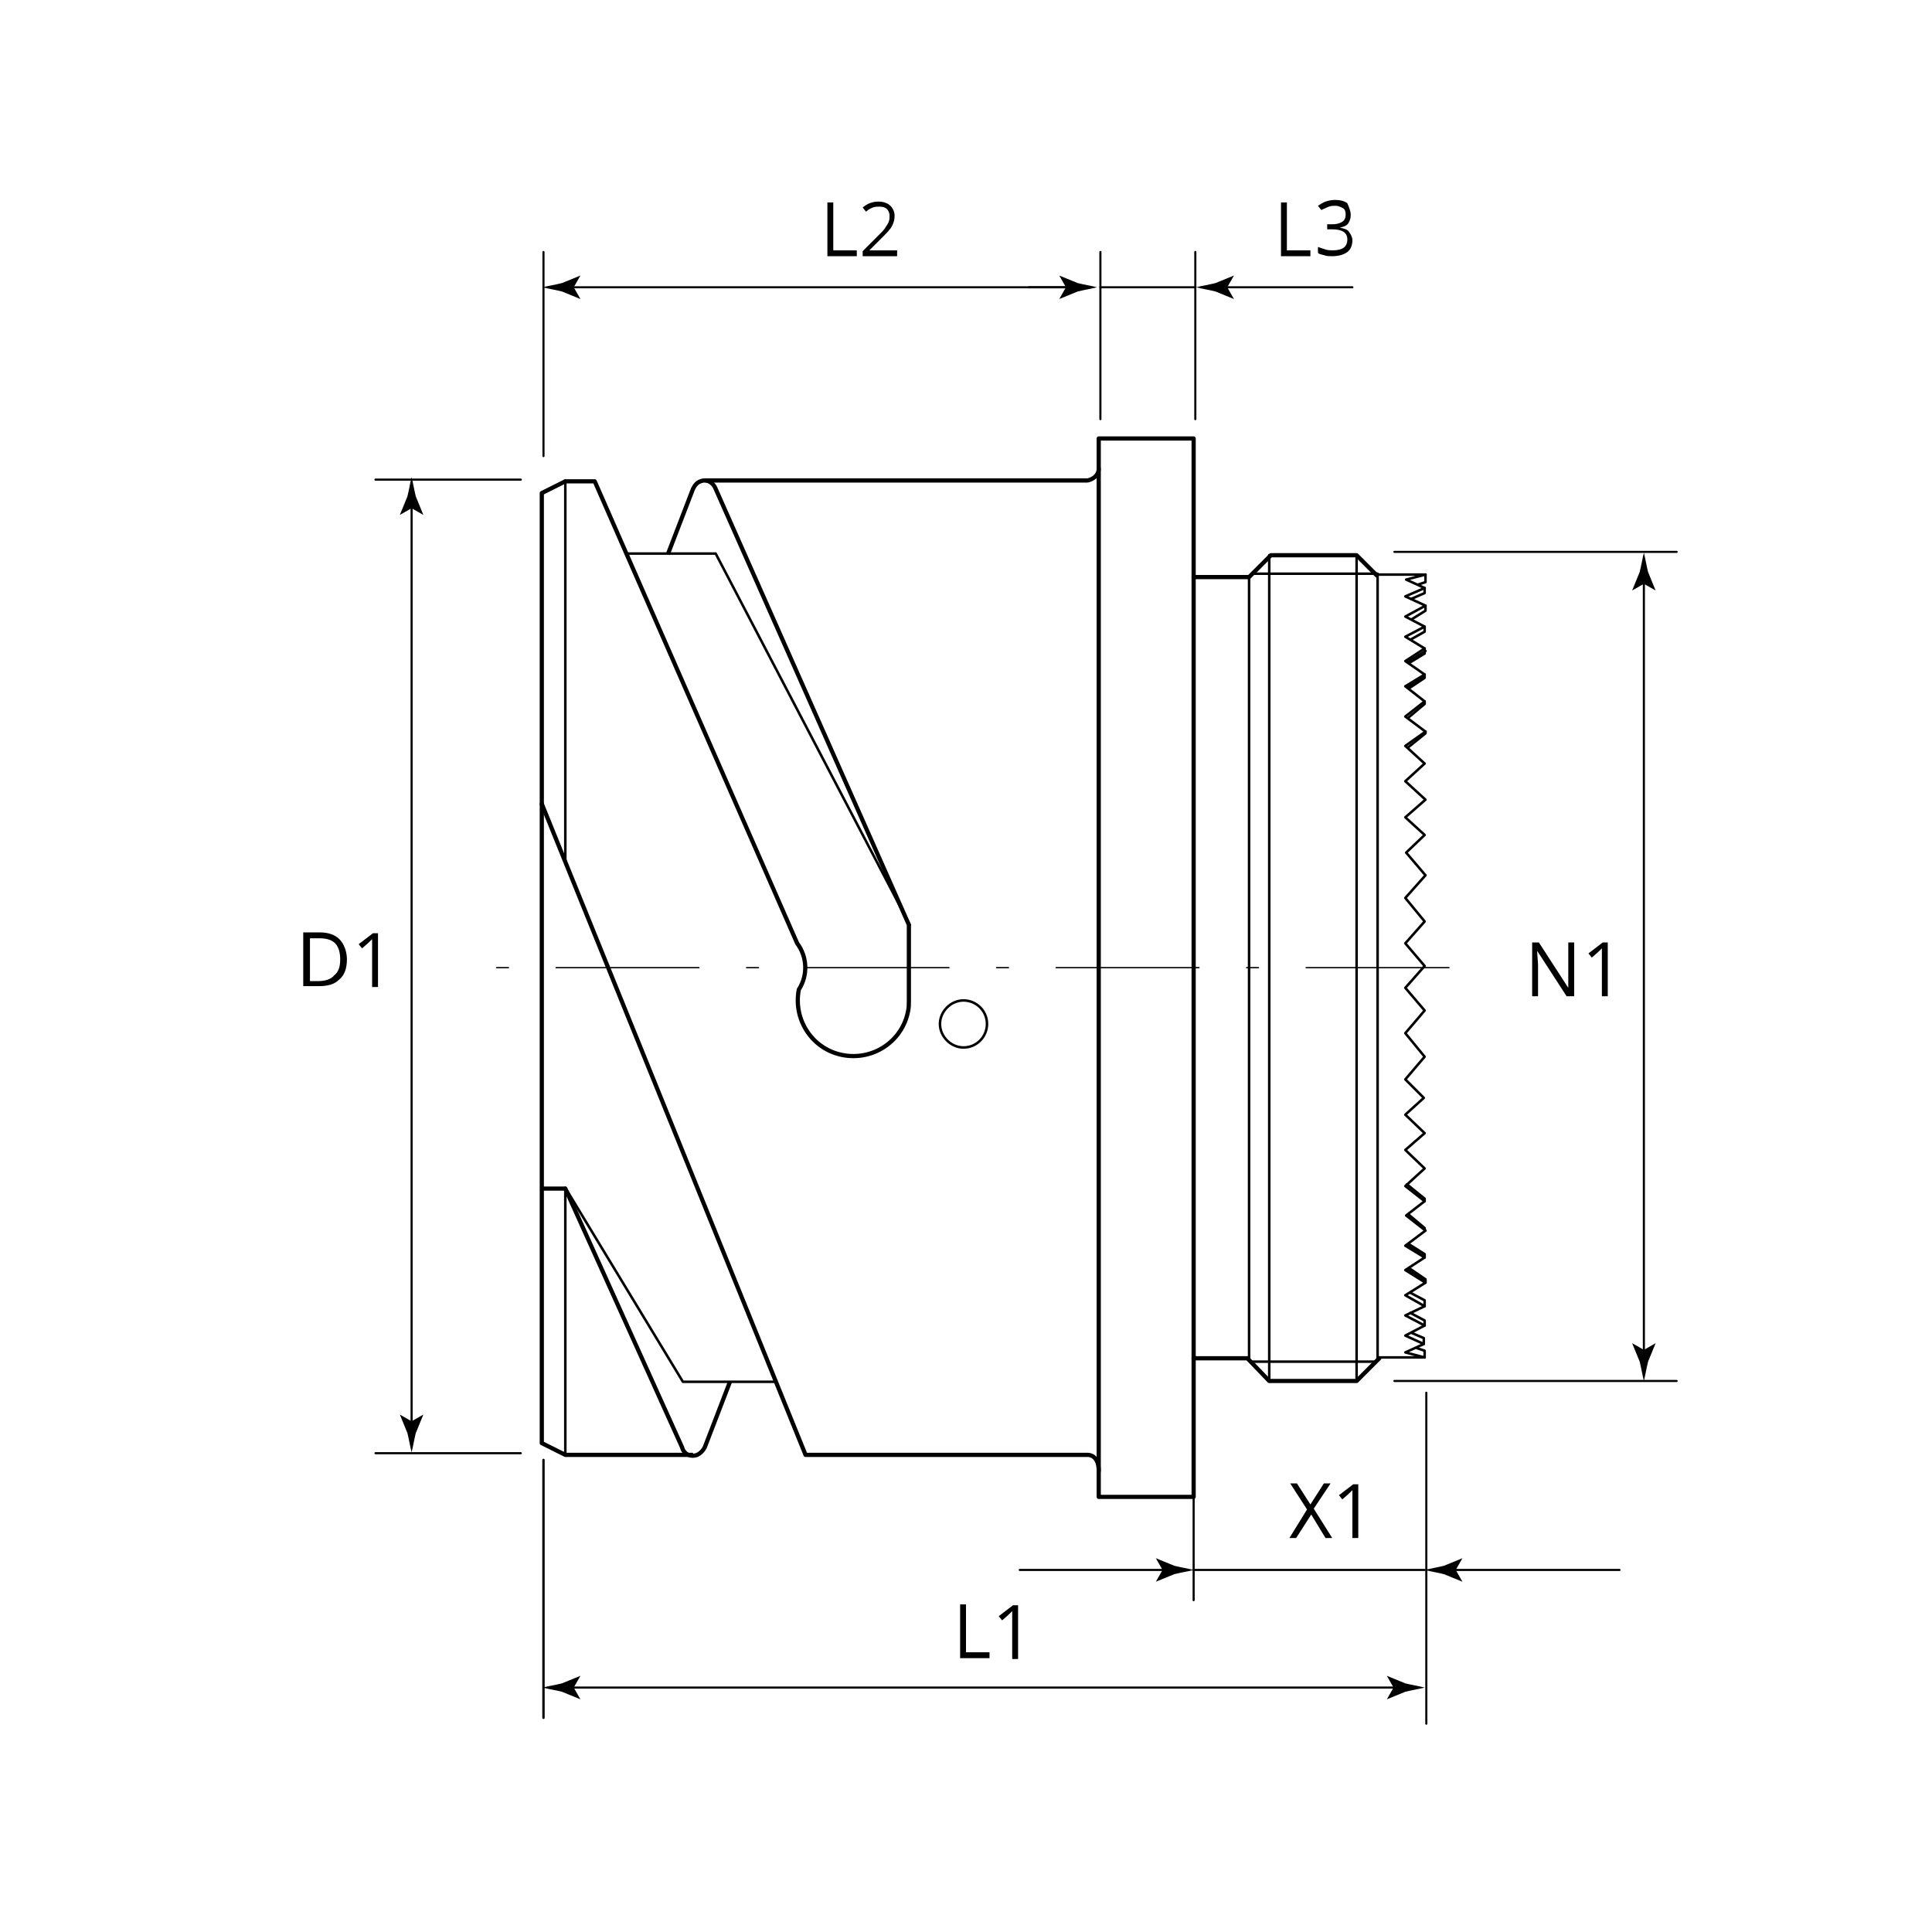 <?xml version="1.0" encoding="utf-8"?>
<!-- Generator: Adobe Illustrator 25.2.1, SVG Export Plug-In . SVG Version: 6.00 Build 0)  -->
<svg version="1.1" xmlns="http://www.w3.org/2000/svg" xmlns:xlink="http://www.w3.org/1999/xlink" x="0px" y="0px"
	 viewBox="0 0 230 230" enable-background="new 0 0 230 230" xml:space="preserve">
<g id="Zeichnung">
	
		<path fill="none" stroke="#000000" stroke-width="0.3" stroke-linecap="round" stroke-linejoin="round" stroke-miterlimit="500" d="
		M114.7,124.7c1.6,0,2.8-1.3,2.8-2.8c0-1.6-1.3-2.8-2.8-2.8s-2.8,1.3-2.8,2.8C111.9,123.4,113.2,124.7,114.7,124.7z"/>
	<path fill="none" stroke="#000000" stroke-width="0.5" stroke-linejoin="round" stroke-miterlimit="500" d="M82.5,173.2H67.3
		l-2.8-1.4V58.7l2.8-1.4h3.5l24.1,55c1.2,1.6,1.3,3.8,0.2,5.5l0,0c-0.7,3.6,1.6,7.1,5.2,7.8c3.6,0.7,7.1-1.6,7.8-5.2
		c0.1-0.4,0.1-0.9,0.1-1.3v-9l-23-51.9c-0.3-0.8-1.1-1.2-1.8-0.9c-0.4,0.1-0.7,0.5-0.9,0.9l-3,7.8"/>
	<path fill="none" stroke="#000000" stroke-width="0.5" stroke-linejoin="round" stroke-miterlimit="500" d="M86.9,164.5l-3,7.8
		c-0.2,0.4-0.5,0.7-0.9,0.9c-0.8,0.3-1.6-0.1-1.8-0.9l-13.9-30.8h-2.8"/>
	
		<polyline fill="none" stroke="#000000" stroke-width="0.3" stroke-linecap="round" stroke-linejoin="round" stroke-miterlimit="500" points="
		164.1,161.6 169.6,161.6 167.3,161 169.5,160 167.3,159 169.6,157.8 167.3,156.6 169.6,155.5 167.3,154.2 169.7,152.7 167.3,151.2 
		169.6,149.7 167.3,148.3 169.7,146.5 167.4,144.7 169.6,143 167.3,141.2 169.6,139.1 167.3,136.9 169.6,134.9 167.3,132.7 
		169.5,130.7 167.3,128.5 169.6,125.8 167.3,123 169.6,120.3 167.3,117.6 169.6,115 167.3,112.3 169.6,109.7 167.3,106.9 
		169.7,104.2 167.4,101.5 169.6,99.4 167.3,97.3 169.7,95.2 167.3,93 169.6,90.9 167.3,88.8 169.7,87.1 167.3,85.3 169.6,83.5 
		167.3,81.7 169.6,80.3 167.3,78.7 169.6,77.2 167.3,75.8 169.6,74.6 167.3,73.4 169.7,72.1 167.3,71 169.6,70 167.4,69 169.7,68.4 
		163.8,68.4 	"/>
	
		<polyline fill="none" stroke="#000000" stroke-width="0.3" stroke-linecap="round" stroke-linejoin="round" stroke-miterlimit="500" points="
		169.6,161.6 169.6,160.8 168.7,160.5 	"/>
	
		<polyline fill="none" stroke="#000000" stroke-width="0.3" stroke-linecap="round" stroke-linejoin="round" stroke-miterlimit="500" points="
		169.5,160 169.5,159.3 168.1,158.7 	"/>
	
		<polyline fill="none" stroke="#000000" stroke-width="0.3" stroke-linecap="round" stroke-linejoin="round" stroke-miterlimit="500" points="
		169.6,157.8 169.6,157.2 167.9,156.3 	"/>
	
		<polyline fill="none" stroke="#000000" stroke-width="0.3" stroke-linecap="round" stroke-linejoin="round" stroke-miterlimit="500" points="
		169.6,155.5 169.6,154.8 167.9,153.9 	"/>
	
		<polyline fill="none" stroke="#000000" stroke-width="0.3" stroke-linecap="round" stroke-linejoin="round" stroke-miterlimit="500" points="
		169.7,152.7 169.7,152.3 167.8,151 	"/>
	
		<polyline fill="none" stroke="#000000" stroke-width="0.3" stroke-linecap="round" stroke-linejoin="round" stroke-miterlimit="500" points="
		169.6,149.7 169.6,149.3 167.7,148.1 	"/>
	
		<polyline fill="none" stroke="#000000" stroke-width="0.3" stroke-linecap="round" stroke-linejoin="round" stroke-miterlimit="500" points="
		169.6,146.4 169.6,146.2 167.7,144.6 	"/>
	
		<polyline fill="none" stroke="#000000" stroke-width="0.3" stroke-linecap="round" stroke-linejoin="round" stroke-miterlimit="500" points="
		169.6,143 169.6,142.7 167.5,141 	"/>
	
		<line fill="none" stroke="#000000" stroke-width="0.3" stroke-linecap="round" stroke-linejoin="round" stroke-miterlimit="500" x1="169.6" y1="149.4" x2="167.5" y2="148.2"/>
	
		<line fill="none" stroke="#000000" stroke-width="0.3" stroke-linecap="round" stroke-linejoin="round" stroke-miterlimit="500" x1="169.7" y1="152.5" x2="167.6" y2="151.1"/>
	
		<polyline fill="none" stroke="#000000" stroke-width="0.3" stroke-linecap="round" stroke-linejoin="round" stroke-miterlimit="500" points="
		169.7,68.4 169.7,69.3 168.8,69.6 	"/>
	
		<polyline fill="none" stroke="#000000" stroke-width="0.3" stroke-linecap="round" stroke-linejoin="round" stroke-miterlimit="500" points="
		169.6,70 169.6,70.6 168,71.3 	"/>
	
		<polyline fill="none" stroke="#000000" stroke-width="0.3" stroke-linecap="round" stroke-linejoin="round" stroke-miterlimit="500" points="
		169.7,72.1 169.7,72.7 168.1,73.7 	"/>
	
		<polyline fill="none" stroke="#000000" stroke-width="0.3" stroke-linecap="round" stroke-linejoin="round" stroke-miterlimit="500" points="
		169.6,74.6 169.6,75.2 168,76.1 	"/>
	
		<polyline fill="none" stroke="#000000" stroke-width="0.3" stroke-linecap="round" stroke-linejoin="round" stroke-miterlimit="500" points="
		169.6,77.2 169.6,77.8 167.8,78.9 	"/>
	
		<polyline fill="none" stroke="#000000" stroke-width="0.3" stroke-linecap="round" stroke-linejoin="round" stroke-miterlimit="500" points="
		169.6,80.3 169.6,80.7 167.8,81.9 	"/>
	
		<polyline fill="none" stroke="#000000" stroke-width="0.3" stroke-linecap="round" stroke-linejoin="round" stroke-miterlimit="500" points="
		169.6,83.5 169.6,83.8 167.7,85.4 	"/>
	
		<polyline fill="none" stroke="#000000" stroke-width="0.3" stroke-linecap="round" stroke-linejoin="round" stroke-miterlimit="500" points="
		169.7,87.1 169.7,87.3 167.6,89 	"/>
	
		<line fill="none" stroke="#000000" stroke-width="0.3" stroke-linecap="round" stroke-linejoin="round" stroke-miterlimit="500" x1="169.5" y1="80.5" x2="167.6" y2="81.8"/>
	
		<line fill="none" stroke="#000000" stroke-width="0.3" stroke-linecap="round" stroke-linejoin="round" stroke-miterlimit="500" x1="169.7" y1="77.5" x2="167.6" y2="78.8"/>
	
		<path fill="none" stroke="#000000" stroke-width="0.5" stroke-linecap="round" stroke-linejoin="round" stroke-miterlimit="500" d="
		M84.1,57.2c0,0,45,0,45.3,0c0.3,0,1.4-0.4,1.4-1.4"/>
	
		<rect x="130.8" y="52.2" fill="none" stroke="#000000" stroke-width="0.5" stroke-linecap="round" stroke-linejoin="round" stroke-miterlimit="500" width="11.3" height="126"/>
	
		<path fill="none" stroke="#000000" stroke-width="0.5" stroke-linecap="round" stroke-linejoin="round" stroke-miterlimit="500" d="
		M130.8,175.1c0-1.9-1.2-1.9-1.3-1.9s-33.6,0-33.6,0L64.5,95.7"/>
	
		<polyline fill="none" stroke="#000000" stroke-width="0.5" stroke-linecap="round" stroke-linejoin="round" stroke-miterlimit="500" points="
		142.1,68.7 148.7,68.7 151.3,66.1 161.5,66.1 163.9,68.5 	"/>
	
		<polyline fill="none" stroke="#000000" stroke-width="0.5" stroke-linecap="round" stroke-linejoin="round" stroke-miterlimit="500" points="
		142.1,161.7 148.5,161.7 151.1,164.4 161.5,164.4 164.2,161.7 	"/>
	
		<polyline fill="none" stroke="#000000" stroke-width="0.3" stroke-linecap="round" stroke-linejoin="round" stroke-miterlimit="500" points="
		92.1,164.5 81.3,164.5 67.3,141.4 67.3,173.2 	"/>
	
		<line fill="none" stroke="#000000" stroke-width="0.3" stroke-linecap="round" stroke-linejoin="round" stroke-miterlimit="500" x1="67.3" y1="57.2" x2="67.3" y2="102.5"/>
	
		<line fill="none" stroke="#000000" stroke-width="0.3" stroke-linecap="round" stroke-linejoin="round" stroke-miterlimit="500" x1="148.7" y1="68.7" x2="148.7" y2="161.7"/>
	
		<line fill="none" stroke="#000000" stroke-width="0.3" stroke-linecap="round" stroke-linejoin="round" stroke-miterlimit="500" x1="151.1" y1="164.4" x2="151.1" y2="66.1"/>
	
		<line fill="none" stroke="#000000" stroke-width="0.3" stroke-linecap="round" stroke-linejoin="round" stroke-miterlimit="500" x1="161.5" y1="66.1" x2="161.5" y2="164.4"/>
	
		<line fill="none" stroke="#000000" stroke-width="0.3" stroke-linecap="round" stroke-linejoin="round" stroke-miterlimit="500" x1="148.9" y1="162.1" x2="163.7" y2="162.1"/>
	
		<polyline fill="none" stroke="#000000" stroke-width="0.3" stroke-linecap="round" stroke-linejoin="round" stroke-miterlimit="500" points="
		149.1,68.3 164,68.3 164,161.7 	"/>
	
		<polyline fill="none" stroke="#000000" stroke-width="0.3" stroke-linecap="round" stroke-linejoin="round" stroke-miterlimit="500" points="
		74.6,65.9 85.2,65.9 108.3,110.1 	"/>
</g>
<g id="Vermassung">
	
		<line fill="none" stroke="#000000" stroke-width="0.25" stroke-linecap="round" stroke-linejoin="round" stroke-miterlimit="500" x1="62" y1="57.1" x2="44.7" y2="57.1"/>
	
		<line fill="none" stroke="#000000" stroke-width="0.25" stroke-linecap="round" stroke-linejoin="round" stroke-miterlimit="500" x1="62" y1="173" x2="44.7" y2="173"/>
	<g>
		<g>
			
				<line fill="none" stroke="#000000" stroke-width="0.25" stroke-linecap="round" stroke-linejoin="round" x1="49" y1="59.9" x2="49" y2="169.9"/>
			<g>
				<path d="M49,60.5l1.4,0.8l0,0l-0.9-2.2c-0.2-0.8-0.3-1.5-0.5-2.3c-0.2,0.8-0.3,1.5-0.5,2.3l-0.9,2.2l0,0L49,60.5z"/>
			</g>
			<g>
				<path d="M49,169.2l1.4-0.8l0,0l-0.9,2.2c-0.2,0.8-0.3,1.5-0.5,2.3c-0.2-0.8-0.3-1.5-0.5-2.3l-0.9-2.2l0,0L49,169.2z"/>
			</g>
		</g>
	</g>
	
		<line fill="none" stroke="#000000" stroke-width="0.25" stroke-linecap="round" stroke-linejoin="round" stroke-miterlimit="500" x1="166" y1="65.7" x2="199.6" y2="65.7"/>
	
		<line fill="none" stroke="#000000" stroke-width="0.25" stroke-linecap="round" stroke-linejoin="round" stroke-miterlimit="500" x1="166" y1="164.4" x2="199.6" y2="164.4"/>
	<g>
		<g>
			
				<line fill="none" stroke="#000000" stroke-width="0.25" stroke-linecap="round" stroke-linejoin="round" x1="195.7" y1="68.9" x2="195.7" y2="161.4"/>
			<g>
				<path d="M195.7,69.5l1.4,0.8l0,0l-0.9-2.2c-0.2-0.8-0.3-1.5-0.5-2.3c-0.2,0.8-0.3,1.5-0.5,2.3l-0.9,2.2l0,0L195.7,69.5z"/>
			</g>
			<g>
				<path d="M195.7,160.7l1.4-0.8l0,0l-0.9,2.2c-0.2,0.8-0.3,1.5-0.5,2.3c-0.2-0.8-0.3-1.5-0.5-2.3l-0.9-2.2l0,0L195.7,160.7z"/>
			</g>
		</g>
	</g>
	
		<line fill="none" stroke="#000000" stroke-width="0.25" stroke-linecap="round" stroke-linejoin="round" stroke-miterlimit="500" x1="64.7" y1="54.3" x2="64.7" y2="30"/>
	<g>
		<g>
			
				<line fill="none" stroke="#000000" stroke-width="0.25" stroke-linecap="round" stroke-linejoin="round" x1="127.6" y1="34.2" x2="67.6" y2="34.2"/>
			<g>
				<path d="M126.9,34.2l-0.8,1.4l0,0l2.2-0.9c0.8-0.2,1.5-0.3,2.3-0.5c-0.8-0.2-1.5-0.3-2.3-0.5l-2.2-0.9l0,0L126.9,34.2z"/>
			</g>
			<g>
				<path d="M68.3,34.2l0.8,1.4l0,0l-2.2-0.9c-0.8-0.2-1.5-0.3-2.3-0.5c0.8-0.2,1.5-0.3,2.3-0.5l2.2-0.9l0,0L68.3,34.2z"/>
			</g>
		</g>
	</g>
	
		<line fill="none" stroke="#000000" stroke-width="0.25" stroke-linecap="round" stroke-linejoin="round" stroke-miterlimit="500" x1="142.3" y1="49.9" x2="142.3" y2="30"/>
	
		<line fill="none" stroke="#000000" stroke-width="0.25" stroke-linecap="round" stroke-linejoin="round" stroke-miterlimit="500" x1="131" y1="49.9" x2="131" y2="30"/>
	
		<line fill="none" stroke="#000000" stroke-width="0.25" stroke-linecap="round" stroke-linejoin="round" stroke-miterlimit="500" x1="126.8" y1="34.2" x2="122.5" y2="34.2"/>
	<g>
		<g>
			
				<line fill="none" stroke="#000000" stroke-width="0.25" stroke-linecap="round" stroke-linejoin="round" x1="145.4" y1="34.2" x2="161" y2="34.2"/>
			<g>
				<path d="M146.1,34.2l0.8-1.4l0,0l-2.2,0.9c-0.8,0.2-1.5,0.3-2.3,0.5c0.8,0.2,1.5,0.3,2.3,0.5l2.2,0.9l0,0L146.1,34.2z"/>
			</g>
		</g>
	</g>
	
		<line fill="none" stroke="#000000" stroke-width="0.25" stroke-linecap="round" stroke-linejoin="round" stroke-miterlimit="500" x1="131" y1="34.2" x2="142.3" y2="34.2"/>
	
		<line fill="none" stroke="#000000" stroke-width="0.25" stroke-linecap="round" stroke-linejoin="round" stroke-miterlimit="500" x1="169.8" y1="165.8" x2="169.8" y2="205.2"/>
	
		<line fill="none" stroke="#000000" stroke-width="0.283" stroke-linecap="round" stroke-linejoin="round" stroke-miterlimit="500" x1="64.7" y1="173.8" x2="64.7" y2="204.5"/>
	<g>
		<g>
			
				<line fill="none" stroke="#000000" stroke-width="0.25" stroke-linecap="round" stroke-linejoin="round" x1="166.5" y1="200.9" x2="67.6" y2="200.9"/>
			<g>
				<path d="M165.9,200.9l-0.8,1.4l0,0l2.2-0.9c0.8-0.2,1.5-0.3,2.3-0.5c-0.8-0.2-1.5-0.3-2.3-0.5l-2.2-0.9l0,0L165.9,200.9z"/>
			</g>
			<g>
				<path d="M68.3,200.9l0.8,1.4l0,0l-2.2-0.9c-0.8-0.2-1.5-0.3-2.3-0.5c0.8-0.2,1.5-0.3,2.3-0.5l2.2-0.9l0,0L68.3,200.9z"/>
			</g>
		</g>
	</g>
	
		<line fill="none" stroke="#000000" stroke-width="0.25" stroke-linecap="round" stroke-linejoin="round" stroke-miterlimit="500" x1="142.1" y1="160.9" x2="142.1" y2="190.5"/>
	
		<line fill="none" stroke="#000000" stroke-width="0.25" stroke-linecap="round" stroke-linejoin="round" stroke-miterlimit="500" x1="169.6" y1="186.9" x2="142.1" y2="186.9"/>
	<g>
		<g>
			
				<line fill="none" stroke="#000000" stroke-width="0.25" stroke-linecap="round" stroke-linejoin="round" x1="139.1" y1="186.9" x2="121.4" y2="186.9"/>
			<g>
				<path d="M138.4,186.9l-0.8,1.4l0,0l2.2-0.9c0.8-0.2,1.5-0.3,2.3-0.5c-0.8-0.2-1.5-0.3-2.3-0.5l-2.2-0.9l0,0L138.4,186.9z"/>
			</g>
		</g>
	</g>
	<g>
		<g>
			
				<line fill="none" stroke="#000000" stroke-width="0.25" stroke-linecap="round" stroke-linejoin="round" x1="192.8" y1="186.9" x2="172.7" y2="186.9"/>
			<g>
				<path d="M173.3,186.9l0.8,1.4l0,0l-2.2-0.9c-0.8-0.2-1.5-0.3-2.3-0.5c0.8-0.2,1.5-0.3,2.3-0.5l2.2-0.9l0,0L173.3,186.9z"/>
			</g>
		</g>
	</g>
	<g>
		<path d="M41.3,114.2c0,1.1-0.3,1.9-0.9,2.4c-0.6,0.6-1.4,0.8-2.5,0.8h-1.8V111h2c1,0,1.8,0.3,2.3,0.8S41.3,113.2,41.3,114.2z
			 M40.5,114.2c0-0.8-0.2-1.5-0.6-1.9s-1-0.6-1.9-0.6h-1.1v5.1h0.9c0.9,0,1.6-0.2,2-0.7C40.3,115.7,40.5,115.1,40.5,114.2z"/>
		<path d="M45,117.5h-0.7v-4.6c0-0.4,0-0.7,0-1.1c-0.1,0.1-0.1,0.1-0.2,0.2s-0.4,0.4-1,0.9l-0.4-0.5l1.7-1.3H45V117.5z"/>
	</g>
	<g>
		<path d="M187.4,118.6h-0.9l-3.5-5.4h0c0,0.6,0.1,1.2,0.1,1.7v3.7h-0.7v-6.4h0.8l3.5,5.4h0c0-0.1,0-0.3,0-0.8c0-0.4,0-0.7,0-0.9
			v-3.7h0.7V118.6z"/>
		<path d="M191.4,118.6h-0.7V114c0-0.4,0-0.7,0-1.1c-0.1,0.1-0.1,0.1-0.2,0.2s-0.4,0.4-1,0.9l-0.4-0.5l1.7-1.3h0.6V118.6z"/>
	</g>
	<g>
		<path d="M98.5,30.5v-6.4h0.7v5.7h2.8v0.7H98.5z"/>
		<path d="M106.9,30.5h-4.2v-0.6l1.7-1.7c0.5-0.5,0.9-0.9,1-1.1s0.3-0.4,0.4-0.7s0.1-0.4,0.1-0.7c0-0.3-0.1-0.6-0.3-0.8
			c-0.2-0.2-0.5-0.3-0.9-0.3c-0.3,0-0.5,0-0.8,0.1c-0.2,0.1-0.5,0.2-0.8,0.5l-0.4-0.5c0.6-0.5,1.2-0.7,1.9-0.7
			c0.6,0,1.1,0.2,1.4,0.5c0.3,0.3,0.5,0.7,0.5,1.2c0,0.4-0.1,0.8-0.3,1.2s-0.7,0.9-1.3,1.5l-1.4,1.4v0h3.3V30.5z"/>
	</g>
	<g>
		<path d="M152.5,30.5v-6.4h0.7v5.7h2.8v0.7H152.5z"/>
		<path d="M160.8,25.6c0,0.4-0.1,0.7-0.3,1c-0.2,0.3-0.6,0.4-1,0.5v0c0.5,0.1,0.9,0.2,1.1,0.5c0.2,0.3,0.4,0.6,0.4,1
			c0,0.6-0.2,1.1-0.6,1.4c-0.4,0.3-1,0.5-1.8,0.5c-0.3,0-0.7,0-0.9-0.1c-0.3-0.1-0.6-0.1-0.8-0.3v-0.7c0.3,0.1,0.6,0.2,0.9,0.3
			c0.3,0.1,0.6,0.1,0.9,0.1c1.1,0,1.7-0.4,1.7-1.3c0-0.8-0.6-1.2-1.8-1.2h-0.6v-0.6h0.6c0.5,0,0.9-0.1,1.2-0.3s0.4-0.5,0.4-0.9
			c0-0.3-0.1-0.6-0.3-0.7s-0.5-0.3-0.9-0.3c-0.3,0-0.5,0-0.8,0.1c-0.2,0.1-0.5,0.2-0.9,0.4l-0.4-0.5c0.3-0.2,0.6-0.4,0.9-0.5
			c0.3-0.1,0.7-0.2,1.1-0.2c0.6,0,1.1,0.1,1.5,0.4C160.6,24.7,160.8,25.1,160.8,25.6z"/>
	</g>
	<g>
		<path d="M114.3,197.5V191h0.7v5.7h2.8v0.7H114.3z"/>
		<path d="M121.2,197.5h-0.7v-4.6c0-0.4,0-0.7,0-1.1c-0.1,0.1-0.1,0.1-0.2,0.2s-0.4,0.4-1,0.9l-0.4-0.5l1.7-1.3h0.6V197.5z"/>
	</g>
	<g>
		<path d="M158.6,183.1h-0.8l-1.7-2.8l-1.8,2.8h-0.8l2.1-3.4l-2-3.1h0.8l1.6,2.5l1.6-2.5h0.8l-2,3L158.6,183.1z"/>
		<path d="M161.7,183.1H161v-4.6c0-0.4,0-0.7,0-1.1c-0.1,0.1-0.1,0.1-0.2,0.2s-0.4,0.4-1,0.9l-0.4-0.5l1.7-1.3h0.6V183.1z"/>
	</g>
	
		<line fill="none" stroke="#000000" stroke-width="0.15" stroke-linecap="round" stroke-linejoin="round" stroke-miterlimit="500" stroke-dasharray="17.008,5.669,1.417,5.669" x1="172.5" y1="115.2" x2="54.8" y2="115.2"/>
	<rect fill="none" width="230" height="230"/>
	<g>
	</g>
	<g>
	</g>
	<g>
	</g>
	<g>
	</g>
	<g>
	</g>
	<g>
	</g>
	<g>
	</g>
	<g>
	</g>
	<g>
	</g>
	<g>
	</g>
	<g>
	</g>
	<g>
	</g>
	<g>
	</g>
</g>
</svg>
